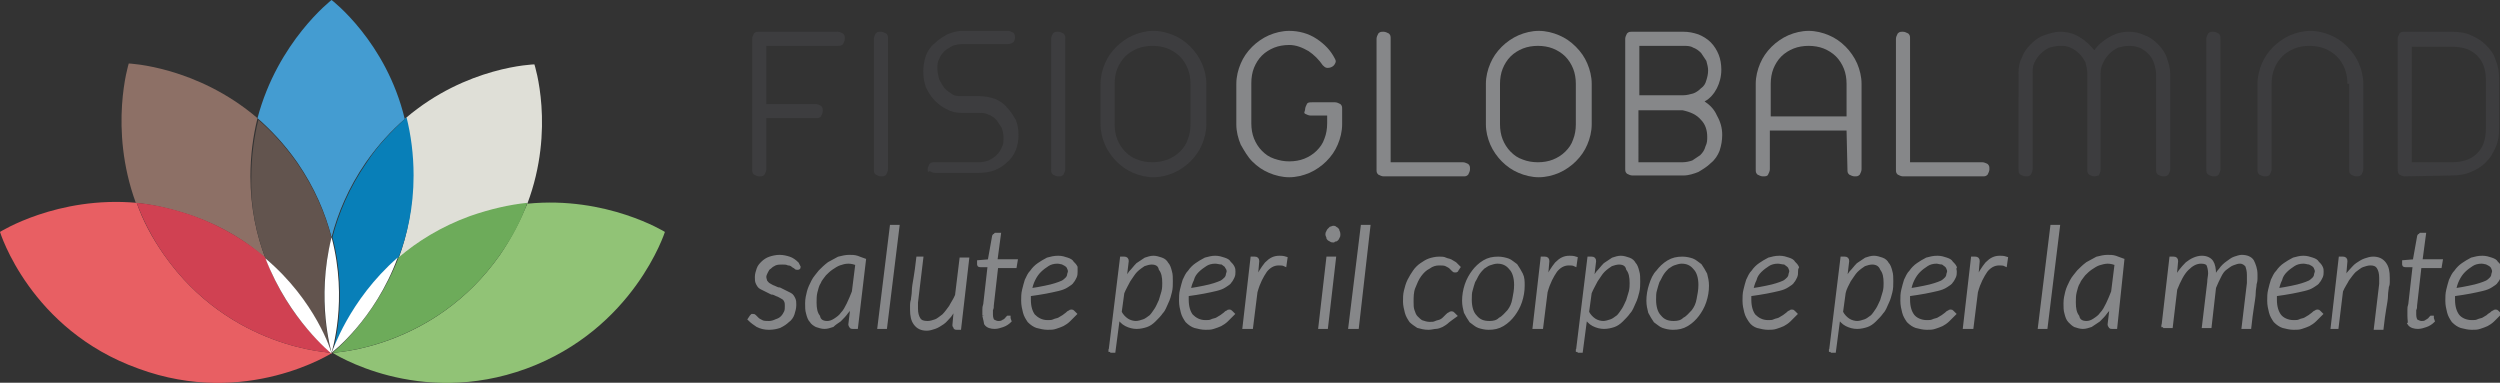 <?xml version="1.0" encoding="utf-8"?>
<!-- Generator: Adobe Illustrator 24.3.0, SVG Export Plug-In . SVG Version: 6.00 Build 0)  -->
<svg version="1.1" id="Livello_1" xmlns="http://www.w3.org/2000/svg" xmlns:xlink="http://www.w3.org/1999/xlink" x="0px" y="0px"
	 viewBox="0 0 283.5 43.4" style="enable-background:new 0 0 283.5 43.4;" xml:space="preserve">
<rect x="0" y="0" width="283.5" height="43.4" fill="#333333" stroke="none"/>
<style type="text/css">
	.st0{fill:#E85F63;}
	.st1{fill:#8D7066;}
	.st2{fill:#D04152;}
	.st3{fill:#449CD1;}
	.st4{fill:#62544E;}
	.st5{fill:#FFFFFF;}
	.st6{fill:#91C376;}
	.st7{fill:#DFDFD7;}
	.st8{fill:#087FB8;}
	.st9{fill:#6DAB5A;}
	.st10{fill:#3D3D3F;}
	.st11{fill:#868789;}
	.st12{fill:#868789;stroke:#868789;stroke-width:0.4;stroke-miterlimit:10;}
</style>
<g>
	<path class="st0" d="M18.6,28.9c-1.4-2-2.4-3.9-3.1-5.9C6.5,22.2,0,26.3,0,26.3s3.4,11.1,15.7,15.5c12.2,4.5,22-1.8,22-1.8
		C37.6,40,26.1,39.6,18.6,28.9z"/>
	<path d="M37.6,40L37.6,40L37.6,40z"/>
	<path d="M37.6,40L37.6,40L37.6,40z"/>
	<path class="st1" d="M30.1,29.3c-1-2.6-1.7-5.7-1.7-9.3c0-2.4,0.3-4.6,0.8-6.6c-6.9-5.9-14.6-6.2-14.6-6.2s-2.3,7.3,0.8,15.8
		c2,0.2,4.2,0.7,6.5,1.5C25.3,25.7,28,27.4,30.1,29.3z"/>
	<path class="st2" d="M37.6,40c0,0-4.9-3.7-7.5-10.8c-2.1-1.8-4.8-3.5-8.1-4.7c-2.3-0.8-4.4-1.3-6.5-1.5c0.7,1.9,1.7,3.9,3.1,5.9
		C26.1,39.6,37.6,40,37.6,40L37.6,40L37.6,40z"/>
	<path class="st3" d="M33.7,18.4c2,2.9,3.2,5.8,3.9,8.5c0.7-2.7,1.9-5.6,3.9-8.5c1.4-2,2.9-3.6,4.4-4.9C43.8,4.7,37.6,0,37.6,0
		s-6.1,4.7-8.4,13.4C30.8,14.8,32.3,16.4,33.7,18.4z"/>
	<path d="M37.6,40L37.6,40L37.6,40z"/>
	<path d="M37.6,40L37.6,40L37.6,40z"/>
	<path class="st4" d="M30.1,29.3c5.7,4.9,7.5,10.7,7.5,10.8c0-0.1-1.9-5.9,0-13.1c-0.7-2.7-1.9-5.6-3.9-8.5c-1.4-2-2.9-3.6-4.4-4.9
		c-0.5,2-0.8,4.2-0.8,6.6C28.4,23.6,29.1,26.6,30.1,29.3z"/>
	<path class="st5" d="M30.1,29.3c2.7,7,7.5,10.8,7.5,10.8l0,0C37.6,39.9,35.8,34.1,30.1,29.3z"/>
	<path class="st6" d="M59.8,23.1C59,25,58,27,56.7,28.9c-7.5,10.7-19,11.1-19,11.1s9.7,6.3,22,1.8c12.2-4.5,15.7-15.5,15.7-15.5
		S68.8,22.2,59.8,23.1z"/>
	<path d="M37.6,40L37.6,40L37.6,40z"/>
	<path class="st7" d="M45.2,29.3c2.1-1.8,4.8-3.5,8.1-4.7c2.3-0.8,4.4-1.3,6.5-1.5c3.2-8.5,0.8-15.8,0.8-15.8S52.9,7.5,46,13.4
		c0.5,2,0.8,4.2,0.8,6.6C46.8,23.6,46.2,26.6,45.2,29.3z"/>
	<path d="M37.6,40L37.6,40L37.6,40z"/>
	<polygon points="37.6,40 37.6,40 37.6,40 37.6,40 	"/>
	<path d="M37.6,40L37.6,40L37.6,40z"/>
	<polygon points="37.6,40 37.6,40 37.6,40 	"/>
	<path class="st8" d="M41.6,18.4c-2,2.9-3.2,5.8-3.9,8.5c1.9,7.2,0,13.1,0,13.1c0-0.1,1.9-5.9,7.5-10.8c1-2.6,1.7-5.7,1.7-9.3
		c0-2.4-0.3-4.6-0.8-6.6C44.5,14.8,42.9,16.4,41.6,18.4z"/>
	<polygon points="37.6,40 37.6,40 37.6,40 37.6,40 	"/>
	<path class="st5" d="M37.6,40c0-0.1,1.9-5.9,0-13.1C35.8,34.1,37.6,39.9,37.6,40L37.6,40L37.6,40z"/>
	<polygon points="37.6,40 37.6,40 37.6,40 37.6,40 37.6,40 	"/>
	<path class="st9" d="M56.7,28.9c1.4-2,2.4-3.9,3.1-5.9c-2,0.2-4.2,0.7-6.5,1.5c-3.3,1.2-6,2.9-8.1,4.7c-2.7,7-7.5,10.8-7.5,10.8
		l0,0C37.6,40,49.2,39.6,56.7,28.9z"/>
	<path class="st5" d="M37.6,40L37.6,40L37.6,40c0,0,4.9-3.7,7.5-10.8C39.5,34.1,37.7,39.9,37.6,40z"/>
	<polygon points="37.6,40 37.6,40 37.6,40 37.6,40 	"/>
	<polygon points="37.6,40 37.6,40 37.6,40 	"/>
</g>
<g>
	<g>
		<g>
			<path class="st10" d="M85.3,4.4c0-0.2,0.1-0.4,0.2-0.6c0.2-0.2,0.3-0.2,0.6-0.2H95c0.2,0,0.4,0.1,0.6,0.2
				c0.2,0.2,0.2,0.3,0.2,0.6c0,0.2-0.1,0.4-0.2,0.6c-0.2,0.2-0.3,0.2-0.6,0.2h-8.1v6.6h5.6c0.2,0,0.4,0.1,0.6,0.2
				c0.2,0.2,0.2,0.3,0.2,0.6c0,0.2-0.1,0.4-0.2,0.6c-0.2,0.2-0.3,0.2-0.6,0.2h-5.6v5.8c0,0.2-0.1,0.4-0.2,0.6
				C86.5,20,86.4,20,86.1,20c-0.2,0-0.4-0.1-0.6-0.2c-0.2-0.2-0.2-0.3-0.2-0.6C85.3,19.2,85.3,4.4,85.3,4.4z"/>
			<path class="st10" d="M99.1,4.4c0-0.2,0.1-0.4,0.2-0.6c0.2-0.2,0.3-0.2,0.6-0.2c0.2,0,0.4,0.1,0.6,0.2c0.2,0.2,0.2,0.3,0.2,0.6
				v14.8c0,0.2-0.1,0.4-0.2,0.6c-0.2,0.2-0.3,0.2-0.6,0.2c-0.2,0-0.4-0.1-0.6-0.2c-0.2-0.2-0.2-0.3-0.2-0.6V4.4z"/>
			<path class="st10" d="M105.2,19.2c0-0.2,0.1-0.4,0.2-0.6c0.2-0.2,0.3-0.2,0.6-0.2h5c0.4,0,0.8-0.1,1.1-0.2
				c0.4-0.2,0.7-0.4,0.9-0.6c0.3-0.3,0.5-0.6,0.6-0.9c0.2-0.3,0.2-0.7,0.2-1.1s-0.1-0.8-0.2-1.1c-0.2-0.3-0.4-0.6-0.6-0.9
				c-0.3-0.3-0.6-0.5-0.9-0.6c-0.4-0.2-0.7-0.2-1.1-0.2h-1.9c-0.6,0-1.2-0.1-1.7-0.4c-0.5-0.2-1-0.6-1.4-1s-0.7-0.9-1-1.5
				c-0.2-0.6-0.3-1.1-0.3-1.8c0-0.6,0.1-1.2,0.3-1.8c0.2-0.5,0.5-1,1-1.4c0.4-0.4,0.9-0.7,1.4-1c0.5-0.2,1.1-0.4,1.7-0.4h5.2
				c0.2,0,0.4,0.1,0.6,0.2c0.2,0.2,0.2,0.3,0.2,0.6c0,0.2-0.1,0.4-0.2,0.5c-0.2,0.1-0.3,0.2-0.6,0.2h-5.2c-0.4,0-0.8,0.1-1.1,0.2
				c-0.3,0.2-0.7,0.4-0.9,0.6c-0.3,0.3-0.5,0.6-0.6,0.9c-0.2,0.3-0.2,0.7-0.2,1.1c0,0.4,0.1,0.8,0.2,1.2c0.2,0.4,0.4,0.7,0.6,1
				c0.3,0.3,0.6,0.5,0.9,0.7s0.7,0.2,1.1,0.2h1.9c0.6,0,1.2,0.1,1.8,0.3c0.5,0.2,1,0.5,1.4,1c0.4,0.4,0.7,0.9,1,1.4
				c0.2,0.5,0.3,1.1,0.3,1.7s-0.1,1.2-0.3,1.7c-0.2,0.5-0.5,1-1,1.4c-0.4,0.4-0.9,0.7-1.4,0.9c-0.5,0.2-1.1,0.3-1.8,0.3h-5
				c-0.2,0-0.4-0.1-0.6-0.2C105.2,19.6,105.2,19.4,105.2,19.2"/>
			<path class="st10" d="M119.2,4.4c0-0.2,0.1-0.4,0.2-0.6c0.2-0.2,0.3-0.2,0.6-0.2c0.2,0,0.4,0.1,0.6,0.2c0.2,0.2,0.2,0.3,0.2,0.6
				v14.8c0,0.2-0.1,0.4-0.2,0.6c-0.2,0.2-0.3,0.2-0.6,0.2c-0.2,0-0.4-0.1-0.6-0.2c-0.2-0.2-0.2-0.3-0.2-0.6V4.4z"/>
			<path class="st10" d="M124.8,9.5c0-0.8,0.2-1.6,0.5-2.3s0.7-1.3,1.3-1.9c0.5-0.5,1.2-1,1.9-1.3s1.5-0.5,2.3-0.5s1.6,0.2,2.3,0.5
				s1.3,0.7,1.9,1.3c0.5,0.5,1,1.2,1.3,1.9s0.5,1.5,0.5,2.3v4.6c0,0.8-0.2,1.6-0.5,2.3c-0.3,0.7-0.7,1.3-1.3,1.9
				c-0.5,0.5-1.2,1-1.9,1.3s-1.5,0.5-2.3,0.5s-1.6-0.2-2.3-0.5s-1.3-0.7-1.9-1.3c-0.5-0.5-1-1.2-1.3-1.9c-0.3-0.7-0.5-1.5-0.5-2.3
				C124.8,14.1,124.8,9.5,124.8,9.5z M126.4,14.1c0,0.6,0.1,1.2,0.3,1.7c0.2,0.5,0.5,1,0.9,1.4c0.4,0.4,0.8,0.7,1.4,0.9
				c0.5,0.2,1.1,0.3,1.7,0.3c0.6,0,1.1-0.1,1.7-0.3c0.5-0.2,1-0.5,1.4-0.9s0.7-0.8,0.9-1.4c0.2-0.5,0.3-1.1,0.3-1.7V9.5
				c0-0.6-0.1-1.2-0.3-1.7s-0.5-1-0.9-1.4s-0.9-0.7-1.4-0.9s-1.1-0.3-1.7-0.3c-0.6,0-1.2,0.1-1.7,0.3s-1,0.5-1.4,0.9
				s-0.7,0.9-0.9,1.4c-0.2,0.5-0.3,1.1-0.3,1.7C126.4,9.5,126.4,14.1,126.4,14.1z"/>
			<path class="st11" d="M148,12.4c0-0.2,0.1-0.4,0.2-0.6s0.3-0.2,0.6-0.2h2.6c0.2,0,0.4,0.1,0.6,0.2c0.2,0.2,0.2,0.3,0.2,0.6v1.7
				c0,0.8-0.2,1.6-0.5,2.3c-0.3,0.7-0.7,1.3-1.3,1.9c-0.5,0.5-1.2,1-1.9,1.3s-1.5,0.5-2.3,0.5s-1.6-0.2-2.3-0.5s-1.3-0.7-1.9-1.3
				c-0.5-0.5-0.9-1.2-1.3-1.9c-0.3-0.7-0.5-1.5-0.5-2.3V9.5c0-0.8,0.2-1.6,0.5-2.3s0.7-1.3,1.3-1.9c0.5-0.5,1.2-1,1.9-1.3
				s1.5-0.5,2.3-0.5c1.1,0,2.2,0.3,3.1,0.9c0.9,0.6,1.6,1.3,2.1,2.3c0.1,0.2,0.1,0.3,0,0.5s-0.2,0.3-0.4,0.4
				c-0.2,0.1-0.4,0.1-0.5,0.1c-0.2,0-0.4-0.2-0.5-0.3c-0.4-0.6-1-1.2-1.6-1.6c-0.7-0.4-1.4-0.7-2.2-0.7c-0.6,0-1.2,0.1-1.7,0.3
				s-1,0.5-1.4,0.9s-0.7,0.9-0.9,1.4s-0.3,1.1-0.3,1.7V14c0,0.6,0.1,1.2,0.3,1.7s0.5,1,0.9,1.4s0.8,0.7,1.4,0.9s1.1,0.3,1.7,0.3
				s1.2-0.1,1.7-0.3s1-0.5,1.4-0.9s0.7-0.8,0.9-1.4c0.2-0.5,0.3-1.1,0.3-1.7v-0.9h-1.9c-0.2,0-0.4-0.1-0.6-0.2S148,12.6,148,12.4"/>
			<path class="st11" d="M156.1,4.4c0-0.2,0.1-0.4,0.2-0.6c0.2-0.2,0.3-0.2,0.6-0.2c0.2,0,0.4,0.1,0.6,0.2c0.2,0.2,0.2,0.3,0.2,0.6
				v14h8.2c0.2,0,0.4,0.1,0.6,0.2c0.2,0.2,0.2,0.3,0.2,0.6c0,0.2-0.1,0.4-0.2,0.6c-0.2,0.2-0.3,0.2-0.6,0.2h-9
				c-0.2,0-0.4-0.1-0.6-0.2c-0.2-0.2-0.2-0.3-0.2-0.6V4.4z"/>
			<path class="st11" d="M168.5,9.5c0-0.8,0.2-1.6,0.5-2.3s0.7-1.3,1.3-1.9c0.5-0.5,1.2-1,1.9-1.3s1.5-0.5,2.3-0.5s1.6,0.2,2.3,0.5
				s1.3,0.7,1.9,1.3s1,1.2,1.3,1.9s0.5,1.5,0.5,2.3v4.6c0,0.8-0.2,1.6-0.5,2.3c-0.3,0.7-0.7,1.3-1.3,1.9c-0.5,0.5-1.2,1-1.9,1.3
				s-1.5,0.5-2.3,0.5s-1.6-0.2-2.3-0.5s-1.3-0.7-1.9-1.3c-0.5-0.5-1-1.2-1.3-1.9c-0.3-0.7-0.5-1.5-0.5-2.3V9.5z M170.1,14.1
				c0,0.6,0.1,1.2,0.3,1.7s0.5,1,0.9,1.4s0.8,0.7,1.4,0.9c0.5,0.2,1.1,0.3,1.7,0.3c0.6,0,1.2-0.1,1.7-0.3c0.5-0.2,1-0.5,1.4-0.9
				s0.7-0.8,0.9-1.4c0.2-0.5,0.3-1.1,0.3-1.7V9.5c0-0.6-0.1-1.2-0.3-1.7s-0.5-1-0.9-1.4s-0.9-0.7-1.4-0.9s-1.1-0.3-1.7-0.3
				c-0.6,0-1.2,0.1-1.7,0.3s-1,0.5-1.4,0.9s-0.7,0.9-0.9,1.4s-0.3,1.1-0.3,1.7V14.1z"/>
			<path class="st11" d="M184.3,4.4c0-0.2,0.1-0.4,0.2-0.6c0.2-0.2,0.3-0.2,0.6-0.2h5.8c0.6,0,1.1,0.1,1.7,0.3
				c0.5,0.2,1,0.5,1.4,0.9s0.7,0.9,0.9,1.4s0.3,1.1,0.3,1.7c0,0.8-0.2,1.5-0.5,2.1c-0.3,0.6-0.8,1.2-1.4,1.5
				c0.6,0.4,1.1,0.9,1.4,1.6c0.4,0.7,0.6,1.4,0.6,2.2c0,0.6-0.1,1.2-0.3,1.8c-0.2,0.5-0.5,1-1,1.4c-0.4,0.4-0.9,0.7-1.4,1
				c-0.5,0.2-1.1,0.4-1.7,0.4h-5.8c-0.2,0-0.4-0.1-0.6-0.2c-0.2-0.2-0.2-0.3-0.2-0.6V4.4z M193.7,8c0-0.4-0.1-0.7-0.2-1.1
				c-0.2-0.3-0.4-0.6-0.6-0.9c-0.3-0.3-0.6-0.5-0.9-0.6c-0.3-0.2-0.7-0.2-1.1-0.2h-5v5.6h5c0.4,0,0.7-0.1,1.1-0.2
				c0.3-0.1,0.6-0.3,0.9-0.6c0.3-0.2,0.5-0.5,0.6-0.9C193.6,8.8,193.7,8.4,193.7,8 M185.8,18.4h5c0.4,0,0.8-0.1,1.1-0.2
				c0.3-0.2,0.6-0.4,0.9-0.6c0.3-0.3,0.5-0.6,0.6-1c0.2-0.4,0.2-0.7,0.2-1.1c0-0.7-0.2-1.4-0.7-1.9c-0.5-0.6-1.2-0.9-2.1-1.1h-5
				V18.4z"/>
			<path class="st11" d="M209.4,14.8h-8.7v4.4c0,0.2-0.1,0.4-0.2,0.6c-0.1,0.2-0.3,0.2-0.6,0.2c-0.2,0-0.4-0.1-0.6-0.2
				c-0.2-0.2-0.2-0.3-0.2-0.6V9.5c0-0.8,0.2-1.6,0.5-2.3s0.7-1.3,1.3-1.9c0.5-0.5,1.2-1,1.9-1.3s1.5-0.5,2.3-0.5s1.6,0.2,2.3,0.5
				s1.3,0.7,1.9,1.3c0.5,0.5,1,1.2,1.3,1.9s0.5,1.5,0.5,2.3v9.7c0,0.2-0.1,0.4-0.2,0.6c-0.2,0.2-0.3,0.2-0.6,0.2
				c-0.2,0-0.4-0.1-0.6-0.2c-0.2-0.2-0.2-0.3-0.2-0.6L209.4,14.8L209.4,14.8z M200.7,13.2h8.7V9.5c0-0.6-0.1-1.2-0.3-1.7
				s-0.5-1-0.9-1.4s-0.9-0.7-1.4-0.9s-1.1-0.3-1.7-0.3c-0.6,0-1.2,0.1-1.7,0.3s-1,0.5-1.4,0.9s-0.7,0.9-0.9,1.4s-0.3,1.1-0.3,1.7
				v3.7H200.7z"/>
			<path class="st11" d="M215,4.4c0-0.2,0.1-0.4,0.2-0.6c0.2-0.2,0.3-0.2,0.6-0.2c0.2,0,0.4,0.1,0.6,0.2c0.2,0.2,0.2,0.3,0.2,0.6v14
				h8.2c0.2,0,0.4,0.1,0.6,0.2c0.2,0.2,0.2,0.3,0.2,0.6c0,0.2-0.1,0.4-0.2,0.6c-0.2,0.2-0.3,0.2-0.6,0.2h-9c-0.2,0-0.4-0.1-0.6-0.2
				c-0.2-0.2-0.2-0.3-0.2-0.6V4.4z"/>
			<path class="st10" d="M237.5,20c-0.2,0-0.4-0.1-0.6-0.2c-0.2-0.2-0.2-0.3-0.2-0.6V8.3c0-0.4-0.1-0.8-0.2-1.2
				c-0.2-0.4-0.4-0.7-0.7-1s-0.6-0.5-1-0.7s-0.8-0.2-1.2-0.2s-0.8,0.1-1.2,0.2c-0.4,0.2-0.7,0.4-1,0.7s-0.5,0.6-0.7,1
				s-0.2,0.8-0.2,1.2v10.9c0,0.2-0.1,0.4-0.2,0.6c-0.2,0.2-0.3,0.2-0.6,0.2c-0.2,0-0.4-0.1-0.6-0.2c-0.2-0.2-0.2-0.3-0.2-0.6V8.3
				c0-0.6,0.1-1.3,0.4-1.8c0.2-0.6,0.6-1.1,1-1.5s0.9-0.8,1.5-1s1.2-0.4,1.8-0.4c0.8,0,1.6,0.2,2.2,0.6c0.7,0.4,1.2,0.9,1.7,1.5
				c0.4-0.6,1-1.1,1.7-1.5s1.4-0.6,2.2-0.6c0.6,0,1.2,0.1,1.8,0.4c0.6,0.2,1.1,0.6,1.5,1s0.8,0.9,1,1.5s0.4,1.2,0.4,1.8v10.9
				c0,0.2-0.1,0.4-0.2,0.6c-0.2,0.2-0.3,0.2-0.6,0.2c-0.2,0-0.4-0.1-0.6-0.2c-0.2-0.2-0.2-0.3-0.2-0.6V8.3c-0.1-1-0.4-1.8-1-2.3
				c-0.6-0.6-1.3-0.8-2.1-0.8c-0.4,0-0.8,0.1-1.2,0.2c-0.4,0.2-0.7,0.4-1,0.7s-0.5,0.6-0.7,1s-0.3,0.8-0.3,1.3v10.9
				c0,0.2-0.1,0.4-0.2,0.6C237.9,19.9,237.7,20,237.5,20"/>
			<path class="st10" d="M250.2,4.4c0-0.2,0.1-0.4,0.2-0.6c0.2-0.2,0.3-0.2,0.6-0.2c0.2,0,0.4,0.1,0.6,0.2c0.2,0.2,0.2,0.3,0.2,0.6
				v14.8c0,0.2-0.1,0.4-0.2,0.6c-0.2,0.2-0.3,0.2-0.6,0.2c-0.2,0-0.4-0.1-0.6-0.2c-0.2-0.2-0.2-0.3-0.2-0.6V4.4z"/>
			<path class="st10" d="M266.2,9.5c0-0.6-0.1-1.2-0.3-1.7c-0.2-0.5-0.5-1-0.9-1.4s-0.9-0.7-1.4-0.9s-1.1-0.3-1.7-0.3
				s-1.2,0.1-1.7,0.3s-1,0.5-1.4,0.9s-0.7,0.9-0.9,1.4c-0.2,0.5-0.3,1.1-0.3,1.7v9.7c0,0.2-0.1,0.4-0.2,0.6
				c-0.2,0.2-0.3,0.2-0.6,0.2c-0.2,0-0.4-0.1-0.6-0.2c-0.2-0.2-0.2-0.3-0.2-0.6V9.5c0-0.8,0.2-1.6,0.5-2.3s0.7-1.3,1.3-1.9
				c0.5-0.5,1.2-1,1.9-1.3c0.7-0.3,1.5-0.5,2.3-0.5s1.6,0.2,2.3,0.5c0.7,0.3,1.3,0.7,1.9,1.3c0.5,0.5,1,1.2,1.3,1.9s0.5,1.5,0.5,2.3
				v9.7c0,0.2-0.1,0.4-0.2,0.6c-0.2,0.2-0.3,0.2-0.6,0.2c-0.2,0-0.4-0.1-0.6-0.2c-0.2-0.2-0.2-0.3-0.2-0.6V9.5H266.2z"/>
			<path class="st10" d="M272.7,20c-0.2,0-0.4-0.1-0.6-0.2c-0.2-0.2-0.2-0.3-0.2-0.6V4.4c0-0.2,0.1-0.4,0.2-0.6
				c0.2-0.2,0.3-0.2,0.6-0.2h5.3c0.8,0,1.6,0.1,2.2,0.4c0.7,0.3,1.2,0.6,1.7,1.1s0.9,1,1.1,1.7c0.3,0.7,0.4,1.4,0.4,2.2v5.5
				c0,0.8-0.1,1.6-0.4,2.2c-0.3,0.7-0.6,1.2-1.1,1.7s-1,0.8-1.7,1.1s-1.4,0.4-2.2,0.4L272.7,20L272.7,20z M273.4,18.4h4.6
				c1.2,0,2.2-0.3,2.9-1c0.7-0.7,1-1.6,1-2.8V9.1c0-1.2-0.3-2.1-1-2.8s-1.6-1-2.9-1h-4.5v13.1H273.4z"/>
		</g>
	</g>
	<g>
		<path class="st12" d="M90.6,30.3c0,0.1-0.1,0.1-0.2,0.1c-0.1,0-0.1,0-0.2-0.1c-0.1-0.1-0.2-0.1-0.3-0.2c-0.1-0.1-0.3-0.2-0.5-0.2
			c-0.2-0.1-0.4-0.1-0.7-0.1c-0.3,0-0.5,0-0.8,0.1c-0.2,0.1-0.4,0.2-0.6,0.4c-0.2,0.1-0.3,0.3-0.4,0.5c-0.1,0.2-0.2,0.4-0.2,0.6
			c0,0.2,0.1,0.4,0.1,0.5c0.1,0.1,0.2,0.3,0.4,0.4c0.2,0.1,0.3,0.2,0.6,0.3c0.2,0.1,0.4,0.2,0.6,0.2c0.2,0.1,0.4,0.2,0.6,0.3
			c0.2,0.1,0.4,0.2,0.6,0.3c0.2,0.1,0.3,0.3,0.4,0.5c0.1,0.2,0.1,0.4,0.1,0.7c0,0.3-0.1,0.7-0.2,1c-0.1,0.3-0.3,0.6-0.6,0.8
			c-0.2,0.2-0.5,0.4-0.9,0.6c-0.3,0.1-0.7,0.2-1.2,0.2c-0.5,0-0.9-0.1-1.3-0.3c-0.3-0.2-0.6-0.4-0.9-0.7l0.2-0.3
			c0,0,0.1-0.1,0.1-0.1c0,0,0.1,0,0.1,0c0.1,0,0.1,0,0.2,0.1c0.1,0.1,0.2,0.2,0.3,0.3c0.1,0.1,0.3,0.2,0.5,0.3
			c0.2,0.1,0.5,0.1,0.8,0.1c0.3,0,0.6-0.1,0.8-0.2c0.3-0.1,0.5-0.2,0.7-0.4c0.2-0.2,0.3-0.4,0.4-0.6c0.1-0.2,0.1-0.5,0.1-0.7
			c0-0.2,0-0.4-0.1-0.6c-0.1-0.2-0.2-0.3-0.4-0.4c-0.2-0.1-0.3-0.2-0.6-0.3c-0.2-0.1-0.4-0.2-0.6-0.2c-0.2-0.1-0.4-0.2-0.6-0.3
			c-0.2-0.1-0.4-0.2-0.6-0.3c-0.2-0.1-0.3-0.3-0.4-0.5c-0.1-0.2-0.1-0.4-0.1-0.7c0-0.3,0.1-0.6,0.2-0.9c0.1-0.3,0.3-0.5,0.5-0.7
			c0.2-0.2,0.5-0.4,0.8-0.5c0.3-0.1,0.7-0.2,1.1-0.2c0.4,0,0.8,0.1,1.1,0.2c0.3,0.1,0.6,0.3,0.9,0.6L90.6,30.3z"/>
		<path class="st12" d="M97.1,37.1h-0.4c-0.1,0-0.2,0-0.2-0.1c0,0-0.1-0.1-0.1-0.2l0.3-2.5c-0.2,0.4-0.4,0.8-0.7,1.1
			c-0.2,0.3-0.5,0.6-0.8,0.9c-0.3,0.2-0.6,0.4-0.8,0.6c-0.3,0.1-0.6,0.2-0.9,0.2c-0.3,0-0.6-0.1-0.9-0.2c-0.2-0.1-0.5-0.3-0.6-0.5
			c-0.2-0.2-0.3-0.5-0.4-0.9c-0.1-0.3-0.1-0.7-0.1-1.1c0-0.5,0.1-0.9,0.2-1.3c0.1-0.4,0.3-0.8,0.5-1.2c0.2-0.4,0.5-0.7,0.8-1.1
			c0.3-0.3,0.6-0.6,1-0.9c0.4-0.2,0.7-0.4,1.1-0.6c0.4-0.1,0.8-0.2,1.2-0.2c0.3,0,0.6,0,0.9,0.1c0.3,0.1,0.5,0.2,0.8,0.3L97.1,37.1z
			 M93.8,36.6c0.3,0,0.6-0.1,0.9-0.3c0.3-0.2,0.6-0.4,0.8-0.7c0.3-0.3,0.5-0.7,0.7-1.1c0.2-0.4,0.4-0.9,0.6-1.4l0.4-3.2
			c-0.3-0.1-0.6-0.2-1-0.2c-0.4,0-0.7,0.1-1,0.2c-0.3,0.1-0.6,0.3-0.9,0.5c-0.3,0.2-0.6,0.5-0.8,0.7c-0.2,0.3-0.5,0.6-0.6,0.9
			c-0.2,0.3-0.3,0.7-0.4,1.1c-0.1,0.4-0.1,0.8-0.1,1.2c0,0.7,0.1,1.2,0.4,1.6C92.9,36.4,93.3,36.6,93.8,36.6"/>
		<polygon class="st12" points="99.7,37.1 101.1,25.7 101.8,25.7 100.4,37.1 		"/>
		<path class="st12" d="M104.5,29.3l-0.6,5c0,0.2,0,0.5,0,0.7c0,0.5,0.1,0.9,0.3,1.2c0.2,0.3,0.5,0.4,1,0.4c0.3,0,0.6-0.1,0.9-0.2
			c0.3-0.1,0.6-0.4,0.9-0.6c0.3-0.3,0.5-0.6,0.8-1c0.2-0.4,0.5-0.8,0.7-1.3l0.5-4.1h0.7l-0.9,7.8h-0.3c-0.1,0-0.2,0-0.2-0.1
			c0-0.1-0.1-0.1-0.1-0.2l0.2-2.2c-0.2,0.4-0.5,0.8-0.7,1.1c-0.3,0.3-0.5,0.6-0.8,0.8c-0.3,0.2-0.6,0.4-0.9,0.5
			c-0.3,0.1-0.6,0.2-0.9,0.2c-0.6,0-1-0.2-1.3-0.6c-0.3-0.4-0.4-0.9-0.4-1.6c0,0,0-0.1,0-0.2c0-0.1,0-0.1,0-0.3c0-0.1,0-0.3,0.1-0.6
			c0-0.2,0.1-0.6,0.1-1c0-0.4,0.1-0.9,0.2-1.5c0.1-0.6,0.2-1.3,0.3-2.2H104.5z"/>
		<path class="st12" d="M111.6,35.8c0,0,0-0.1,0-0.1c0,0,0-0.1,0-0.2c0-0.1,0-0.2,0-0.4c0-0.2,0-0.3,0.1-0.6l0.5-4.4h-1
			c-0.1,0-0.2,0-0.2-0.1l0-0.3l1.2-0.1l0.5-2.8c0,0,0-0.1,0.1-0.1c0,0,0.1-0.1,0.1-0.1h0.4l-0.4,3h2.3l-0.1,0.6H113l-0.5,4.4
			c0,0.2,0,0.4-0.1,0.5c0,0.1,0,0.2,0,0.3c0,0.1,0,0.1,0,0.2c0,0,0,0.1,0,0.1c0,0.3,0.1,0.6,0.2,0.7c0.2,0.1,0.4,0.2,0.6,0.2
			c0.2,0,0.3,0,0.5-0.1c0.1-0.1,0.3-0.1,0.3-0.2c0.1-0.1,0.2-0.1,0.2-0.2c0.1-0.1,0.1-0.1,0.1-0.1c0,0,0.1,0,0.1,0c0,0,0,0,0,0.1
			l0.1,0.3c-0.2,0.2-0.5,0.4-0.8,0.5c-0.3,0.1-0.6,0.2-0.9,0.2c-0.4,0-0.8-0.1-1-0.4C111.8,36.6,111.7,36.3,111.6,35.8"/>
		<path class="st12" d="M122,30.8c0,0.2,0,0.4-0.1,0.6c-0.1,0.2-0.2,0.4-0.3,0.5c-0.1,0.2-0.3,0.3-0.6,0.5c-0.3,0.2-0.6,0.3-1,0.4
			c-0.4,0.1-0.9,0.2-1.4,0.3c-0.5,0.1-1.2,0.2-1.9,0.3c0,0.1,0,0.2,0,0.3c0,0.1,0,0.2,0,0.3c0,0.8,0.2,1.4,0.5,1.8
			c0.4,0.4,0.9,0.7,1.6,0.7c0.3,0,0.5,0,0.7-0.1c0.2-0.1,0.4-0.1,0.6-0.2c0.2-0.1,0.3-0.2,0.5-0.3c0.1-0.1,0.3-0.2,0.4-0.3
			c0.1-0.1,0.2-0.2,0.3-0.2c0.1-0.1,0.1-0.1,0.2-0.1c0.1,0,0.1,0,0.2,0.1l0.2,0.2c-0.3,0.3-0.5,0.5-0.7,0.7
			c-0.2,0.2-0.5,0.4-0.7,0.5c-0.2,0.1-0.5,0.2-0.8,0.3c-0.3,0.1-0.5,0.1-0.9,0.1c-0.4,0-0.8-0.1-1.2-0.2c-0.3-0.1-0.6-0.3-0.9-0.6
			c-0.2-0.3-0.4-0.6-0.5-1c-0.1-0.4-0.2-0.8-0.2-1.3c0-0.4,0-0.8,0.1-1.2c0.1-0.4,0.2-0.8,0.3-1.1c0.2-0.4,0.3-0.7,0.6-1
			c0.2-0.3,0.5-0.6,0.8-0.8c0.3-0.2,0.6-0.4,1-0.6c0.4-0.1,0.7-0.2,1.2-0.2c0.4,0,0.7,0.1,1,0.2c0.3,0.1,0.5,0.2,0.6,0.4
			c0.2,0.2,0.3,0.3,0.4,0.5C122,30.5,122,30.6,122,30.8 M119.9,29.7c-0.4,0-0.8,0.1-1.1,0.3c-0.3,0.2-0.6,0.4-0.9,0.7
			c-0.3,0.3-0.5,0.6-0.7,1c-0.2,0.4-0.3,0.8-0.4,1.2c0.7-0.1,1.2-0.2,1.7-0.3c0.5-0.1,0.9-0.2,1.2-0.3c0.3-0.1,0.6-0.2,0.8-0.3
			c0.2-0.1,0.4-0.3,0.5-0.4c0.1-0.1,0.2-0.3,0.2-0.4c0-0.1,0.1-0.3,0.1-0.4c0-0.1,0-0.2-0.1-0.4c0-0.1-0.1-0.2-0.2-0.3
			c-0.1-0.1-0.3-0.2-0.5-0.3C120.4,29.8,120.2,29.7,119.9,29.7"/>
		<path class="st12" d="M125.9,39.9l1.3-10.6h0.3c0.2,0,0.3,0.1,0.3,0.3l-0.3,2.5c0.2-0.4,0.4-0.8,0.7-1.2c0.3-0.3,0.5-0.6,0.8-0.9
			c0.3-0.2,0.6-0.4,0.9-0.6c0.3-0.1,0.6-0.2,0.9-0.2c0.3,0,0.6,0.1,0.9,0.2c0.3,0.1,0.5,0.3,0.6,0.5c0.2,0.2,0.3,0.5,0.4,0.9
			c0.1,0.3,0.1,0.7,0.1,1.1c0,0.4,0,0.8-0.1,1.2c-0.1,0.4-0.2,0.8-0.4,1.2c-0.2,0.4-0.3,0.8-0.6,1.1c-0.2,0.3-0.5,0.6-0.8,0.9
			c-0.3,0.3-0.6,0.5-0.9,0.6c-0.3,0.1-0.7,0.2-1.1,0.2c-0.4,0-0.8-0.1-1.2-0.3c-0.4-0.2-0.6-0.5-0.9-0.8l-0.5,3.8H125.9z
			 M130.6,29.8c-0.3,0-0.6,0.1-0.9,0.2c-0.3,0.2-0.6,0.4-0.9,0.7c-0.3,0.3-0.5,0.7-0.8,1.1c-0.2,0.4-0.5,0.9-0.7,1.4l-0.3,2.2
			c0.2,0.4,0.5,0.7,0.8,0.9c0.3,0.2,0.7,0.3,1,0.3c0.3,0,0.6-0.1,0.9-0.2c0.3-0.1,0.5-0.3,0.8-0.5c0.2-0.2,0.4-0.5,0.6-0.8
			c0.2-0.3,0.3-0.6,0.5-1c0.1-0.3,0.2-0.7,0.3-1c0.1-0.4,0.1-0.7,0.1-1c0-0.7-0.1-1.2-0.4-1.6C131.5,30,131.1,29.8,130.6,29.8"/>
		<path class="st12" d="M139.9,30.8c0,0.2,0,0.4-0.1,0.6c-0.1,0.2-0.2,0.4-0.3,0.5c-0.1,0.2-0.3,0.3-0.6,0.5c-0.3,0.2-0.6,0.3-1,0.4
			c-0.4,0.1-0.9,0.2-1.4,0.3c-0.5,0.1-1.2,0.2-1.9,0.3c0,0.1,0,0.2,0,0.3c0,0.1,0,0.2,0,0.3c0,0.8,0.2,1.4,0.5,1.8
			c0.4,0.4,0.9,0.7,1.6,0.7c0.3,0,0.5,0,0.7-0.1c0.2-0.1,0.4-0.1,0.6-0.2c0.2-0.1,0.3-0.2,0.5-0.3c0.1-0.1,0.3-0.2,0.4-0.3
			c0.1-0.1,0.2-0.2,0.3-0.2c0.1-0.1,0.1-0.1,0.2-0.1c0.1,0,0.1,0,0.2,0.1l0.2,0.2c-0.3,0.3-0.5,0.5-0.7,0.7
			c-0.2,0.2-0.5,0.4-0.7,0.5c-0.2,0.1-0.5,0.2-0.8,0.3c-0.3,0.1-0.5,0.1-0.9,0.1c-0.4,0-0.8-0.1-1.2-0.2c-0.3-0.1-0.6-0.3-0.9-0.6
			c-0.2-0.3-0.4-0.6-0.5-1c-0.1-0.4-0.2-0.8-0.2-1.3c0-0.4,0-0.8,0.1-1.2c0.1-0.4,0.2-0.8,0.3-1.1c0.2-0.4,0.3-0.7,0.6-1
			c0.2-0.3,0.5-0.6,0.8-0.8c0.3-0.2,0.6-0.4,1-0.6c0.4-0.1,0.7-0.2,1.1-0.2c0.4,0,0.7,0.1,1,0.2c0.3,0.1,0.5,0.2,0.6,0.4
			c0.2,0.2,0.3,0.3,0.4,0.5C139.9,30.5,139.9,30.6,139.9,30.8 M137.8,29.7c-0.4,0-0.8,0.1-1.1,0.3c-0.3,0.2-0.6,0.4-0.9,0.7
			c-0.3,0.3-0.5,0.6-0.6,1c-0.2,0.4-0.3,0.8-0.4,1.2c0.7-0.1,1.2-0.2,1.7-0.3c0.5-0.1,0.9-0.2,1.2-0.3c0.3-0.1,0.6-0.2,0.8-0.3
			c0.2-0.1,0.4-0.3,0.5-0.4c0.1-0.1,0.2-0.3,0.2-0.4c0-0.1,0.1-0.3,0.1-0.4c0-0.1,0-0.2-0.1-0.4c-0.1-0.1-0.1-0.2-0.2-0.3
			c-0.1-0.1-0.3-0.2-0.4-0.3C138.3,29.8,138.1,29.7,137.8,29.7"/>
		<path class="st12" d="M141.1,37.1l0.9-7.8h0.3c0.2,0,0.3,0.1,0.3,0.3l-0.2,2.3c0.4-0.9,0.8-1.5,1.2-2c0.5-0.5,0.9-0.7,1.5-0.7
			c0.2,0,0.4,0,0.7,0.1l-0.1,0.7c-0.2-0.1-0.5-0.1-0.7-0.1c-0.6,0-1.1,0.3-1.5,0.8c-0.4,0.6-0.8,1.3-1.1,2.4l-0.5,4H141.1z"/>
		<path class="st12" d="M151.3,29.3l-0.9,7.8h-0.7l0.9-7.8H151.3z M151.8,26.6c0,0.1,0,0.2-0.1,0.3c0,0.1-0.1,0.2-0.1,0.2
			c-0.1,0.1-0.1,0.1-0.2,0.1c-0.1,0-0.2,0.1-0.2,0.1c-0.1,0-0.2,0-0.3-0.1c-0.1,0-0.1-0.1-0.2-0.1c-0.1-0.1-0.1-0.1-0.1-0.2
			s-0.1-0.2-0.1-0.3c0-0.1,0-0.2,0.1-0.3c0-0.1,0.1-0.2,0.1-0.2c0.1-0.1,0.1-0.1,0.2-0.2c0.1,0,0.2-0.1,0.3-0.1c0.1,0,0.2,0,0.2,0.1
			c0.1,0,0.2,0.1,0.2,0.1c0.1,0.1,0.1,0.1,0.1,0.2C151.8,26.4,151.8,26.5,151.8,26.6"/>
		<polygon class="st12" points="153.1,37.1 154.5,25.7 155.2,25.7 153.9,37.1 		"/>
		<path class="st12" d="M164.2,36.4c-0.2,0.2-0.5,0.4-0.7,0.5c-0.2,0.1-0.5,0.2-0.7,0.2c-0.2,0-0.5,0.1-0.8,0.1
			c-0.5,0-0.8-0.1-1.2-0.2c-0.3-0.2-0.6-0.4-0.8-0.6c-0.2-0.3-0.4-0.6-0.5-1c-0.1-0.4-0.2-0.8-0.2-1.2c0-0.4,0-0.8,0.1-1.2
			c0.1-0.4,0.2-0.8,0.4-1.2c0.2-0.4,0.4-0.7,0.6-1c0.2-0.3,0.5-0.6,0.8-0.8c0.3-0.2,0.6-0.4,0.9-0.5c0.3-0.1,0.7-0.2,1.1-0.2
			c0.3,0,0.5,0,0.7,0.1c0.2,0.1,0.4,0.1,0.6,0.2c0.2,0.1,0.3,0.2,0.5,0.3c0.1,0.1,0.3,0.3,0.4,0.4l-0.2,0.3c0,0.1-0.1,0.1-0.2,0.1
			c-0.1,0-0.1,0-0.2-0.1c-0.1-0.1-0.2-0.2-0.3-0.3c-0.1-0.1-0.3-0.2-0.5-0.3c-0.2-0.1-0.5-0.1-0.8-0.1c-0.4,0-0.8,0.1-1.2,0.4
			c-0.4,0.2-0.7,0.5-1,0.9c-0.3,0.4-0.5,0.9-0.7,1.4c-0.2,0.5-0.2,1.1-0.2,1.6c0,0.4,0,0.7,0.1,1c0.1,0.3,0.2,0.6,0.4,0.8
			c0.2,0.2,0.4,0.4,0.6,0.5c0.3,0.1,0.6,0.2,0.9,0.2c0.3,0,0.5,0,0.7-0.1c0.2-0.1,0.4-0.1,0.6-0.2c0.2-0.1,0.3-0.2,0.4-0.3
			c0.1-0.1,0.2-0.2,0.3-0.3c0.1-0.1,0.2-0.2,0.3-0.2c0.1-0.1,0.1-0.1,0.2-0.1c0.1,0,0.1,0,0.2,0.1l0.2,0.2
			C164.7,36,164.5,36.2,164.2,36.4"/>
		<path class="st12" d="M168.8,37.2c-0.4,0-0.8-0.1-1.1-0.2c-0.3-0.1-0.6-0.4-0.9-0.6c-0.2-0.3-0.4-0.6-0.6-1
			c-0.1-0.4-0.2-0.8-0.2-1.3c0-0.6,0.1-1.2,0.3-1.8c0.2-0.6,0.5-1.1,0.8-1.5c0.3-0.4,0.7-0.8,1.2-1.1c0.5-0.3,1-0.4,1.6-0.4
			c0.4,0,0.8,0.1,1.1,0.2c0.3,0.1,0.6,0.4,0.9,0.6c0.2,0.3,0.4,0.6,0.6,1s0.2,0.8,0.2,1.3c0,0.6-0.1,1.2-0.3,1.8
			c-0.2,0.6-0.5,1.1-0.8,1.5c-0.3,0.4-0.7,0.8-1.2,1.1C169.9,37.1,169.4,37.2,168.8,37.2 M168.9,36.6c0.5,0,0.9-0.1,1.2-0.4
			c0.4-0.2,0.7-0.6,1-0.9c0.3-0.4,0.5-0.8,0.6-1.4c0.1-0.5,0.2-1,0.2-1.6c0-0.8-0.2-1.5-0.6-1.9c-0.4-0.5-0.9-0.7-1.5-0.7
			c-0.3,0-0.6,0.1-0.9,0.2c-0.3,0.1-0.5,0.3-0.7,0.4c-0.2,0.2-0.4,0.4-0.6,0.7c-0.2,0.3-0.3,0.6-0.5,0.9c-0.1,0.3-0.2,0.6-0.3,1
			c-0.1,0.3-0.1,0.7-0.1,1.1c0,0.8,0.2,1.5,0.6,1.9C167.7,36.4,168.2,36.6,168.9,36.6"/>
		<path class="st12" d="M174,37.1l0.9-7.8h0.3c0.2,0,0.3,0.1,0.3,0.3l-0.2,2.3c0.4-0.9,0.8-1.5,1.2-2c0.5-0.5,0.9-0.7,1.5-0.7
			c0.2,0,0.4,0,0.7,0.1l-0.1,0.7c-0.2-0.1-0.5-0.1-0.7-0.1c-0.6,0-1.1,0.3-1.5,0.8c-0.4,0.6-0.8,1.3-1.1,2.4l-0.5,4H174z"/>
		<path class="st12" d="M178.9,39.9l1.3-10.6h0.3c0.2,0,0.3,0.1,0.3,0.3l-0.3,2.5c0.2-0.4,0.4-0.8,0.7-1.2c0.3-0.3,0.5-0.6,0.8-0.9
			c0.3-0.2,0.6-0.4,0.9-0.6c0.3-0.1,0.6-0.2,0.9-0.2c0.3,0,0.6,0.1,0.9,0.2c0.3,0.1,0.5,0.3,0.6,0.5c0.2,0.2,0.3,0.5,0.4,0.9
			c0.1,0.3,0.1,0.7,0.1,1.1c0,0.4,0,0.8-0.1,1.2c-0.1,0.4-0.2,0.8-0.4,1.2c-0.2,0.4-0.3,0.8-0.6,1.1c-0.2,0.3-0.5,0.6-0.8,0.9
			c-0.3,0.3-0.6,0.5-0.9,0.6c-0.3,0.1-0.7,0.2-1.1,0.2c-0.4,0-0.8-0.1-1.2-0.3c-0.4-0.2-0.6-0.5-0.9-0.8l-0.5,3.8H178.9z
			 M183.6,29.8c-0.3,0-0.6,0.1-0.9,0.2c-0.3,0.2-0.6,0.4-0.9,0.7c-0.3,0.3-0.5,0.7-0.8,1.1c-0.2,0.4-0.5,0.9-0.7,1.4l-0.3,2.2
			c0.2,0.4,0.5,0.7,0.8,0.9c0.3,0.2,0.7,0.3,1,0.3c0.3,0,0.6-0.1,0.9-0.2c0.3-0.1,0.5-0.3,0.8-0.5c0.2-0.2,0.4-0.5,0.6-0.8
			c0.2-0.3,0.3-0.6,0.5-1c0.1-0.3,0.2-0.7,0.3-1c0.1-0.4,0.1-0.7,0.1-1c0-0.7-0.1-1.2-0.4-1.6C184.5,30,184.1,29.8,183.6,29.8"/>
		<path class="st12" d="M189.7,37.2c-0.4,0-0.8-0.1-1.1-0.2c-0.3-0.1-0.6-0.4-0.9-0.6c-0.2-0.3-0.4-0.6-0.6-1
			c-0.1-0.4-0.2-0.8-0.2-1.3c0-0.6,0.1-1.2,0.3-1.8c0.2-0.6,0.4-1.1,0.8-1.5c0.3-0.4,0.7-0.8,1.2-1.1c0.5-0.3,1-0.4,1.6-0.4
			c0.4,0,0.8,0.1,1.1,0.2c0.3,0.1,0.6,0.4,0.9,0.6c0.2,0.3,0.4,0.6,0.6,1c0.1,0.4,0.2,0.8,0.2,1.3c0,0.6-0.1,1.2-0.3,1.8
			c-0.2,0.6-0.5,1.1-0.8,1.5c-0.3,0.4-0.7,0.8-1.2,1.1C190.8,37.1,190.3,37.2,189.7,37.2 M189.8,36.6c0.5,0,0.9-0.1,1.2-0.4
			c0.4-0.2,0.7-0.6,1-0.9c0.3-0.4,0.5-0.8,0.6-1.4c0.1-0.5,0.2-1,0.2-1.6c0-0.8-0.2-1.5-0.6-1.9c-0.4-0.5-0.9-0.7-1.5-0.7
			c-0.3,0-0.6,0.1-0.9,0.2c-0.3,0.1-0.5,0.3-0.7,0.4c-0.2,0.2-0.4,0.4-0.6,0.7c-0.2,0.3-0.3,0.6-0.5,0.9c-0.1,0.3-0.2,0.6-0.3,1
			c-0.1,0.3-0.1,0.7-0.1,1.1c0,0.8,0.2,1.5,0.6,1.9C188.6,36.4,189.1,36.6,189.8,36.6"/>
		<path class="st12" d="M203.7,30.8c0,0.2,0,0.4-0.1,0.6c-0.1,0.2-0.2,0.4-0.3,0.5c-0.1,0.2-0.3,0.3-0.6,0.5c-0.3,0.2-0.6,0.3-1,0.4
			c-0.4,0.1-0.9,0.2-1.4,0.3c-0.5,0.1-1.2,0.2-1.9,0.3c0,0.1,0,0.2,0,0.3c0,0.1,0,0.2,0,0.3c0,0.8,0.2,1.4,0.5,1.8
			c0.4,0.4,0.9,0.7,1.6,0.7c0.3,0,0.5,0,0.7-0.1c0.2-0.1,0.4-0.1,0.6-0.2c0.2-0.1,0.3-0.2,0.5-0.3c0.1-0.1,0.3-0.2,0.4-0.3
			c0.1-0.1,0.2-0.2,0.3-0.2c0.1-0.1,0.1-0.1,0.2-0.1c0.1,0,0.1,0,0.2,0.1l0.2,0.2c-0.3,0.3-0.5,0.5-0.7,0.7
			c-0.2,0.2-0.5,0.4-0.7,0.5c-0.2,0.1-0.5,0.2-0.8,0.3c-0.3,0.1-0.6,0.1-0.9,0.1c-0.4,0-0.8-0.1-1.2-0.2c-0.3-0.1-0.6-0.3-0.8-0.6
			c-0.2-0.3-0.4-0.6-0.5-1c-0.1-0.4-0.2-0.8-0.2-1.3c0-0.4,0-0.8,0.1-1.2c0.1-0.4,0.2-0.8,0.3-1.1c0.2-0.4,0.3-0.7,0.6-1
			c0.2-0.3,0.5-0.6,0.8-0.8c0.3-0.2,0.6-0.4,1-0.6c0.4-0.1,0.7-0.2,1.2-0.2c0.4,0,0.7,0.1,1,0.2c0.3,0.1,0.5,0.2,0.6,0.4
			c0.2,0.2,0.3,0.3,0.4,0.5C203.7,30.5,203.7,30.6,203.7,30.8 M201.6,29.7c-0.4,0-0.8,0.1-1.1,0.3c-0.3,0.2-0.6,0.4-0.9,0.7
			c-0.3,0.3-0.5,0.6-0.6,1c-0.2,0.4-0.3,0.8-0.4,1.2c0.7-0.1,1.2-0.2,1.7-0.3c0.5-0.1,0.9-0.2,1.2-0.3c0.3-0.1,0.6-0.2,0.8-0.3
			c0.2-0.1,0.4-0.3,0.5-0.4c0.1-0.1,0.2-0.3,0.2-0.4c0-0.1,0.1-0.3,0.1-0.4c0-0.1,0-0.2-0.1-0.4c0-0.1-0.1-0.2-0.2-0.3
			c-0.1-0.1-0.3-0.2-0.4-0.3C202.1,29.8,201.9,29.7,201.6,29.7"/>
		<path class="st12" d="M207.6,39.9l1.3-10.6h0.3c0.2,0,0.3,0.1,0.3,0.3l-0.3,2.5c0.2-0.4,0.4-0.8,0.7-1.2c0.3-0.3,0.5-0.6,0.8-0.9
			c0.3-0.2,0.6-0.4,0.9-0.6c0.3-0.1,0.6-0.2,0.9-0.2c0.3,0,0.6,0.1,0.9,0.2c0.3,0.1,0.5,0.3,0.6,0.5c0.2,0.2,0.3,0.5,0.4,0.9
			c0.1,0.3,0.1,0.7,0.1,1.1c0,0.4,0,0.8-0.1,1.2c-0.1,0.4-0.2,0.8-0.4,1.2c-0.2,0.4-0.3,0.8-0.6,1.1c-0.2,0.3-0.5,0.6-0.8,0.9
			c-0.3,0.3-0.6,0.5-0.9,0.6c-0.3,0.1-0.7,0.2-1.1,0.2c-0.4,0-0.8-0.1-1.2-0.3c-0.4-0.2-0.6-0.5-0.9-0.8l-0.5,3.8H207.6z
			 M212.3,29.8c-0.3,0-0.6,0.1-0.9,0.2c-0.3,0.2-0.6,0.4-0.9,0.7c-0.3,0.3-0.5,0.7-0.8,1.1c-0.2,0.4-0.5,0.9-0.6,1.4l-0.3,2.2
			c0.2,0.4,0.5,0.7,0.8,0.9c0.3,0.2,0.7,0.3,1,0.3c0.3,0,0.6-0.1,0.9-0.2c0.3-0.1,0.5-0.3,0.8-0.5c0.2-0.2,0.4-0.5,0.6-0.8
			c0.2-0.3,0.3-0.6,0.5-1c0.1-0.3,0.2-0.7,0.3-1c0.1-0.4,0.1-0.7,0.1-1c0-0.7-0.1-1.2-0.4-1.6C213.2,30,212.8,29.8,212.3,29.8"/>
		<path class="st12" d="M221.7,30.8c0,0.2,0,0.4-0.1,0.6c-0.1,0.2-0.2,0.4-0.3,0.5c-0.1,0.2-0.3,0.3-0.6,0.5c-0.3,0.2-0.6,0.3-1,0.4
			c-0.4,0.1-0.9,0.2-1.4,0.3c-0.5,0.1-1.2,0.2-1.9,0.3c0,0.1,0,0.2,0,0.3c0,0.1,0,0.2,0,0.3c0,0.8,0.2,1.4,0.5,1.8
			c0.3,0.4,0.9,0.7,1.6,0.7c0.3,0,0.5,0,0.7-0.1c0.2-0.1,0.4-0.1,0.6-0.2c0.2-0.1,0.3-0.2,0.5-0.3c0.1-0.1,0.3-0.2,0.4-0.3
			c0.1-0.1,0.2-0.2,0.3-0.2c0.1-0.1,0.1-0.1,0.2-0.1c0.1,0,0.1,0,0.2,0.1l0.2,0.2c-0.3,0.3-0.5,0.5-0.7,0.7
			c-0.2,0.2-0.5,0.4-0.7,0.5c-0.2,0.1-0.5,0.2-0.8,0.3c-0.3,0.1-0.5,0.1-0.9,0.1c-0.4,0-0.8-0.1-1.2-0.2c-0.3-0.1-0.6-0.3-0.9-0.6
			c-0.2-0.3-0.4-0.6-0.5-1c-0.1-0.4-0.2-0.8-0.2-1.3c0-0.4,0-0.8,0.1-1.2c0.1-0.4,0.2-0.8,0.3-1.1c0.2-0.4,0.3-0.7,0.6-1
			c0.2-0.3,0.5-0.6,0.8-0.8c0.3-0.2,0.6-0.4,1-0.6c0.4-0.1,0.7-0.2,1.2-0.2c0.4,0,0.7,0.1,1,0.2c0.3,0.1,0.5,0.2,0.6,0.4
			c0.2,0.2,0.3,0.3,0.4,0.5C221.6,30.5,221.7,30.6,221.7,30.8 M219.6,29.7c-0.4,0-0.8,0.1-1.1,0.3c-0.3,0.2-0.6,0.4-0.9,0.7
			c-0.3,0.3-0.5,0.6-0.7,1c-0.2,0.4-0.3,0.8-0.4,1.2c0.7-0.1,1.2-0.2,1.7-0.3c0.5-0.1,0.9-0.2,1.2-0.3c0.3-0.1,0.6-0.2,0.8-0.3
			c0.2-0.1,0.4-0.3,0.5-0.4c0.1-0.1,0.2-0.3,0.2-0.4c0-0.1,0.1-0.3,0.1-0.4c0-0.1,0-0.2-0.1-0.4c0-0.1-0.1-0.2-0.2-0.3
			c-0.1-0.1-0.3-0.2-0.4-0.3C220,29.8,219.8,29.7,219.6,29.7"/>
		<path class="st12" d="M222.8,37.1l0.9-7.8h0.3c0.2,0,0.3,0.1,0.3,0.3l-0.2,2.3c0.4-0.9,0.8-1.5,1.2-2c0.5-0.5,0.9-0.7,1.5-0.7
			c0.2,0,0.4,0,0.7,0.1l-0.1,0.7c-0.2-0.1-0.5-0.1-0.7-0.1c-0.6,0-1.1,0.3-1.5,0.8c-0.4,0.6-0.8,1.3-1.1,2.4l-0.5,4H222.8z"/>
		<polygon class="st12" points="231.3,37.1 232.7,25.7 233.4,25.7 232,37.1 		"/>
		<path class="st12" d="M239.9,37.1h-0.4c-0.1,0-0.2,0-0.2-0.1c0,0-0.1-0.1-0.1-0.2l0.3-2.5c-0.2,0.4-0.4,0.8-0.7,1.1
			c-0.2,0.3-0.5,0.6-0.8,0.9c-0.3,0.2-0.6,0.4-0.9,0.6c-0.3,0.1-0.6,0.2-0.9,0.2c-0.3,0-0.6-0.1-0.9-0.2c-0.2-0.1-0.4-0.3-0.6-0.5
			c-0.2-0.2-0.3-0.5-0.4-0.9c-0.1-0.3-0.1-0.7-0.1-1.1c0-0.5,0.1-0.9,0.2-1.3c0.1-0.4,0.3-0.8,0.5-1.2c0.2-0.4,0.5-0.7,0.8-1.1
			c0.3-0.3,0.6-0.6,1-0.9c0.4-0.2,0.7-0.4,1.1-0.6c0.4-0.1,0.8-0.2,1.2-0.2c0.3,0,0.6,0,0.9,0.1s0.5,0.2,0.8,0.3L239.9,37.1z
			 M236.6,36.6c0.3,0,0.6-0.1,0.9-0.3c0.3-0.2,0.6-0.4,0.8-0.7c0.3-0.3,0.5-0.7,0.7-1.1c0.2-0.4,0.4-0.9,0.6-1.4l0.4-3.2
			c-0.3-0.1-0.6-0.2-1-0.2c-0.3,0-0.7,0.1-1,0.2c-0.3,0.1-0.6,0.3-0.9,0.5c-0.3,0.2-0.6,0.5-0.8,0.7c-0.2,0.3-0.5,0.6-0.6,0.9
			c-0.2,0.3-0.3,0.7-0.4,1.1c-0.1,0.4-0.1,0.8-0.1,1.2c0,0.7,0.1,1.2,0.4,1.6C235.7,36.4,236.1,36.6,236.6,36.6"/>
		<path class="st12" d="M245.3,37.1l0.9-7.8h0.3c0.2,0,0.3,0.1,0.3,0.3l-0.2,2.2c0.4-0.8,0.9-1.4,1.4-1.9c0.5-0.4,1.1-0.7,1.7-0.7
			c0.5,0,0.9,0.2,1.1,0.5c0.2,0.3,0.3,0.8,0.3,1.4c0,0.2,0,0.4,0,0.6c0.2-0.4,0.4-0.8,0.7-1.1c0.2-0.3,0.5-0.6,0.8-0.8
			c0.3-0.2,0.5-0.4,0.8-0.5c0.3-0.1,0.6-0.2,0.8-0.2c0.6,0,1,0.2,1.2,0.5c0.2,0.4,0.4,0.9,0.4,1.5c0,0.1,0,0.1,0,0.2
			c0,0.1,0,0.2,0,0.3c0,0.1,0,0.3-0.1,0.6c0,0.3-0.1,0.6-0.1,1c0,0.4-0.1,0.9-0.2,1.6c-0.1,0.6-0.2,1.4-0.3,2.3h-0.7l0.6-5
			c0-0.2,0-0.3,0-0.5c0-0.1,0-0.3,0-0.4c0-0.5-0.1-0.8-0.2-1.1c-0.2-0.2-0.4-0.4-0.8-0.4c-0.3,0-0.5,0.1-0.8,0.2
			c-0.3,0.1-0.5,0.3-0.8,0.5c-0.3,0.2-0.5,0.5-0.7,0.9c-0.2,0.4-0.4,0.8-0.6,1.3l-0.5,4.4h-0.7l0.6-5c0-0.4,0.1-0.7,0.1-1
			c0-0.4-0.1-0.8-0.2-1c-0.1-0.2-0.4-0.3-0.8-0.3c-0.6,0-1.1,0.3-1.6,0.8c-0.5,0.5-0.9,1.3-1.3,2.3l-0.5,4.2H245.3z"/>
		<path class="st12" d="M263.3,30.8c0,0.2,0,0.4-0.1,0.6c-0.1,0.2-0.2,0.4-0.3,0.5c-0.1,0.2-0.3,0.3-0.6,0.5c-0.3,0.2-0.6,0.3-1,0.4
			c-0.4,0.1-0.9,0.2-1.4,0.3c-0.5,0.1-1.2,0.2-1.9,0.3c0,0.1,0,0.2,0,0.3c0,0.1,0,0.2,0,0.3c0,0.8,0.2,1.4,0.5,1.8
			c0.3,0.4,0.9,0.7,1.6,0.7c0.3,0,0.5,0,0.7-0.1c0.2-0.1,0.4-0.1,0.6-0.2c0.2-0.1,0.3-0.2,0.5-0.3c0.1-0.1,0.3-0.2,0.4-0.3
			c0.1-0.1,0.2-0.2,0.3-0.2c0.1-0.1,0.1-0.1,0.2-0.1c0.1,0,0.1,0,0.2,0.1l0.2,0.2c-0.3,0.3-0.5,0.5-0.7,0.7
			c-0.2,0.2-0.5,0.4-0.7,0.5c-0.2,0.1-0.5,0.2-0.8,0.3c-0.3,0.1-0.5,0.1-0.9,0.1c-0.4,0-0.8-0.1-1.2-0.2c-0.3-0.1-0.6-0.3-0.9-0.6
			c-0.2-0.3-0.4-0.6-0.5-1c-0.1-0.4-0.2-0.8-0.2-1.3c0-0.4,0-0.8,0.1-1.2c0.1-0.4,0.2-0.8,0.3-1.1c0.2-0.4,0.3-0.7,0.6-1
			c0.2-0.3,0.5-0.6,0.8-0.8c0.3-0.2,0.6-0.4,1-0.6c0.4-0.1,0.7-0.2,1.1-0.2c0.4,0,0.7,0.1,1,0.2c0.3,0.1,0.5,0.2,0.6,0.4
			c0.2,0.2,0.3,0.3,0.4,0.5C263.3,30.5,263.3,30.6,263.3,30.8 M261.2,29.7c-0.4,0-0.8,0.1-1.1,0.3c-0.3,0.2-0.6,0.4-0.9,0.7
			c-0.3,0.3-0.5,0.6-0.6,1c-0.2,0.4-0.3,0.8-0.4,1.2c0.7-0.1,1.2-0.2,1.7-0.3c0.5-0.1,0.9-0.2,1.2-0.3c0.3-0.1,0.6-0.2,0.8-0.3
			c0.2-0.1,0.4-0.3,0.5-0.4c0.1-0.1,0.2-0.3,0.2-0.4c0-0.1,0.1-0.3,0.1-0.4c0-0.1,0-0.2-0.1-0.4c0-0.1-0.1-0.2-0.2-0.3
			c-0.1-0.1-0.3-0.2-0.5-0.3C261.7,29.8,261.5,29.7,261.2,29.7"/>
		<path class="st12" d="M264.5,37.1l0.9-7.8h0.3c0.2,0,0.3,0.1,0.3,0.3l-0.2,2.3c0.2-0.4,0.4-0.8,0.7-1.1c0.3-0.3,0.5-0.6,0.8-0.8
			c0.3-0.2,0.6-0.4,0.9-0.5c0.3-0.1,0.6-0.2,0.9-0.2c0.6,0,1,0.2,1.3,0.6c0.3,0.4,0.4,0.9,0.4,1.6c0,0,0,0.1,0,0.2
			c0,0.1,0,0.2,0,0.3c0,0.1,0,0.3-0.1,0.5c0,0.2-0.1,0.6-0.1,1c0,0.4-0.1,0.9-0.2,1.5c-0.1,0.6-0.2,1.3-0.3,2.2h-0.7l0.6-5
			c0-0.2,0-0.5,0-0.7c0-0.5-0.1-0.9-0.3-1.2c-0.2-0.3-0.5-0.4-0.9-0.4c-0.3,0-0.6,0.1-0.9,0.2c-0.3,0.1-0.6,0.4-0.9,0.6
			c-0.3,0.3-0.5,0.6-0.8,1c-0.2,0.4-0.5,0.8-0.7,1.3l-0.5,4.1H264.5z"/>
		<path class="st12" d="M273.2,35.8c0,0,0-0.1,0-0.1c0,0,0-0.1,0-0.2c0-0.1,0-0.2,0-0.4c0-0.2,0-0.3,0.1-0.6l0.5-4.4h-1
			c-0.1,0-0.2,0-0.2-0.1l0-0.3l1.2-0.1l0.5-2.8c0,0,0-0.1,0.1-0.1c0,0,0.1-0.1,0.1-0.1h0.4l-0.4,3h2.3l-0.1,0.6h-2.3l-0.5,4.4
			c0,0.2,0,0.4-0.1,0.5c0,0.1,0,0.2,0,0.3c0,0.1,0,0.1,0,0.2c0,0,0,0.1,0,0.1c0,0.3,0.1,0.6,0.2,0.7c0.2,0.1,0.4,0.2,0.6,0.2
			c0.2,0,0.3,0,0.5-0.1c0.1-0.1,0.2-0.1,0.3-0.2c0.1-0.1,0.2-0.1,0.2-0.2c0.1-0.1,0.1-0.1,0.1-0.1c0,0,0.1,0,0.1,0c0,0,0,0,0,0.1
			l0.1,0.3c-0.2,0.2-0.5,0.4-0.8,0.5c-0.3,0.1-0.6,0.2-0.9,0.2c-0.4,0-0.8-0.1-1-0.4C273.3,36.6,273.2,36.3,273.2,35.8"/>
		<path class="st12" d="M283.5,30.8c0,0.2,0,0.4-0.1,0.6c-0.1,0.2-0.2,0.4-0.3,0.5c-0.1,0.2-0.3,0.3-0.6,0.5c-0.3,0.2-0.6,0.3-1,0.4
			c-0.4,0.1-0.9,0.2-1.4,0.3c-0.5,0.1-1.2,0.2-1.9,0.3c0,0.1,0,0.2,0,0.3c0,0.1,0,0.2,0,0.3c0,0.8,0.2,1.4,0.5,1.8
			c0.3,0.4,0.9,0.7,1.6,0.7c0.3,0,0.5,0,0.7-0.1c0.2-0.1,0.4-0.1,0.6-0.2c0.2-0.1,0.3-0.2,0.5-0.3c0.1-0.1,0.2-0.2,0.4-0.3
			c0.1-0.1,0.2-0.2,0.3-0.2c0.1-0.1,0.1-0.1,0.2-0.1c0.1,0,0.1,0,0.2,0.1l0.2,0.2c-0.3,0.3-0.5,0.5-0.7,0.7
			c-0.2,0.2-0.5,0.4-0.7,0.5c-0.2,0.1-0.5,0.2-0.8,0.3c-0.3,0.1-0.5,0.1-0.9,0.1c-0.4,0-0.8-0.1-1.2-0.2c-0.3-0.1-0.6-0.3-0.9-0.6
			c-0.2-0.3-0.4-0.6-0.5-1c-0.1-0.4-0.2-0.8-0.2-1.3c0-0.4,0-0.8,0.1-1.2c0.1-0.4,0.2-0.8,0.3-1.1c0.2-0.4,0.3-0.7,0.6-1
			c0.2-0.3,0.5-0.6,0.8-0.8c0.3-0.2,0.6-0.4,1-0.6c0.4-0.1,0.7-0.2,1.2-0.2c0.4,0,0.7,0.1,1,0.2c0.3,0.1,0.5,0.2,0.6,0.4
			c0.2,0.2,0.3,0.3,0.4,0.5C283.5,30.5,283.5,30.6,283.5,30.8 M281.4,29.7c-0.4,0-0.8,0.1-1.1,0.3c-0.3,0.2-0.6,0.4-0.9,0.7
			c-0.3,0.3-0.5,0.6-0.7,1c-0.2,0.4-0.3,0.8-0.4,1.2c0.7-0.1,1.2-0.2,1.7-0.3c0.5-0.1,0.9-0.2,1.2-0.3c0.3-0.1,0.6-0.2,0.8-0.3
			c0.2-0.1,0.4-0.3,0.5-0.4c0.1-0.1,0.2-0.3,0.2-0.4c0-0.1,0.1-0.3,0.1-0.4c0-0.1,0-0.2-0.1-0.4c0-0.1-0.1-0.2-0.2-0.3
			c-0.1-0.1-0.3-0.2-0.5-0.3C281.9,29.8,281.7,29.7,281.4,29.7"/>
	</g>
</g>
</svg>
